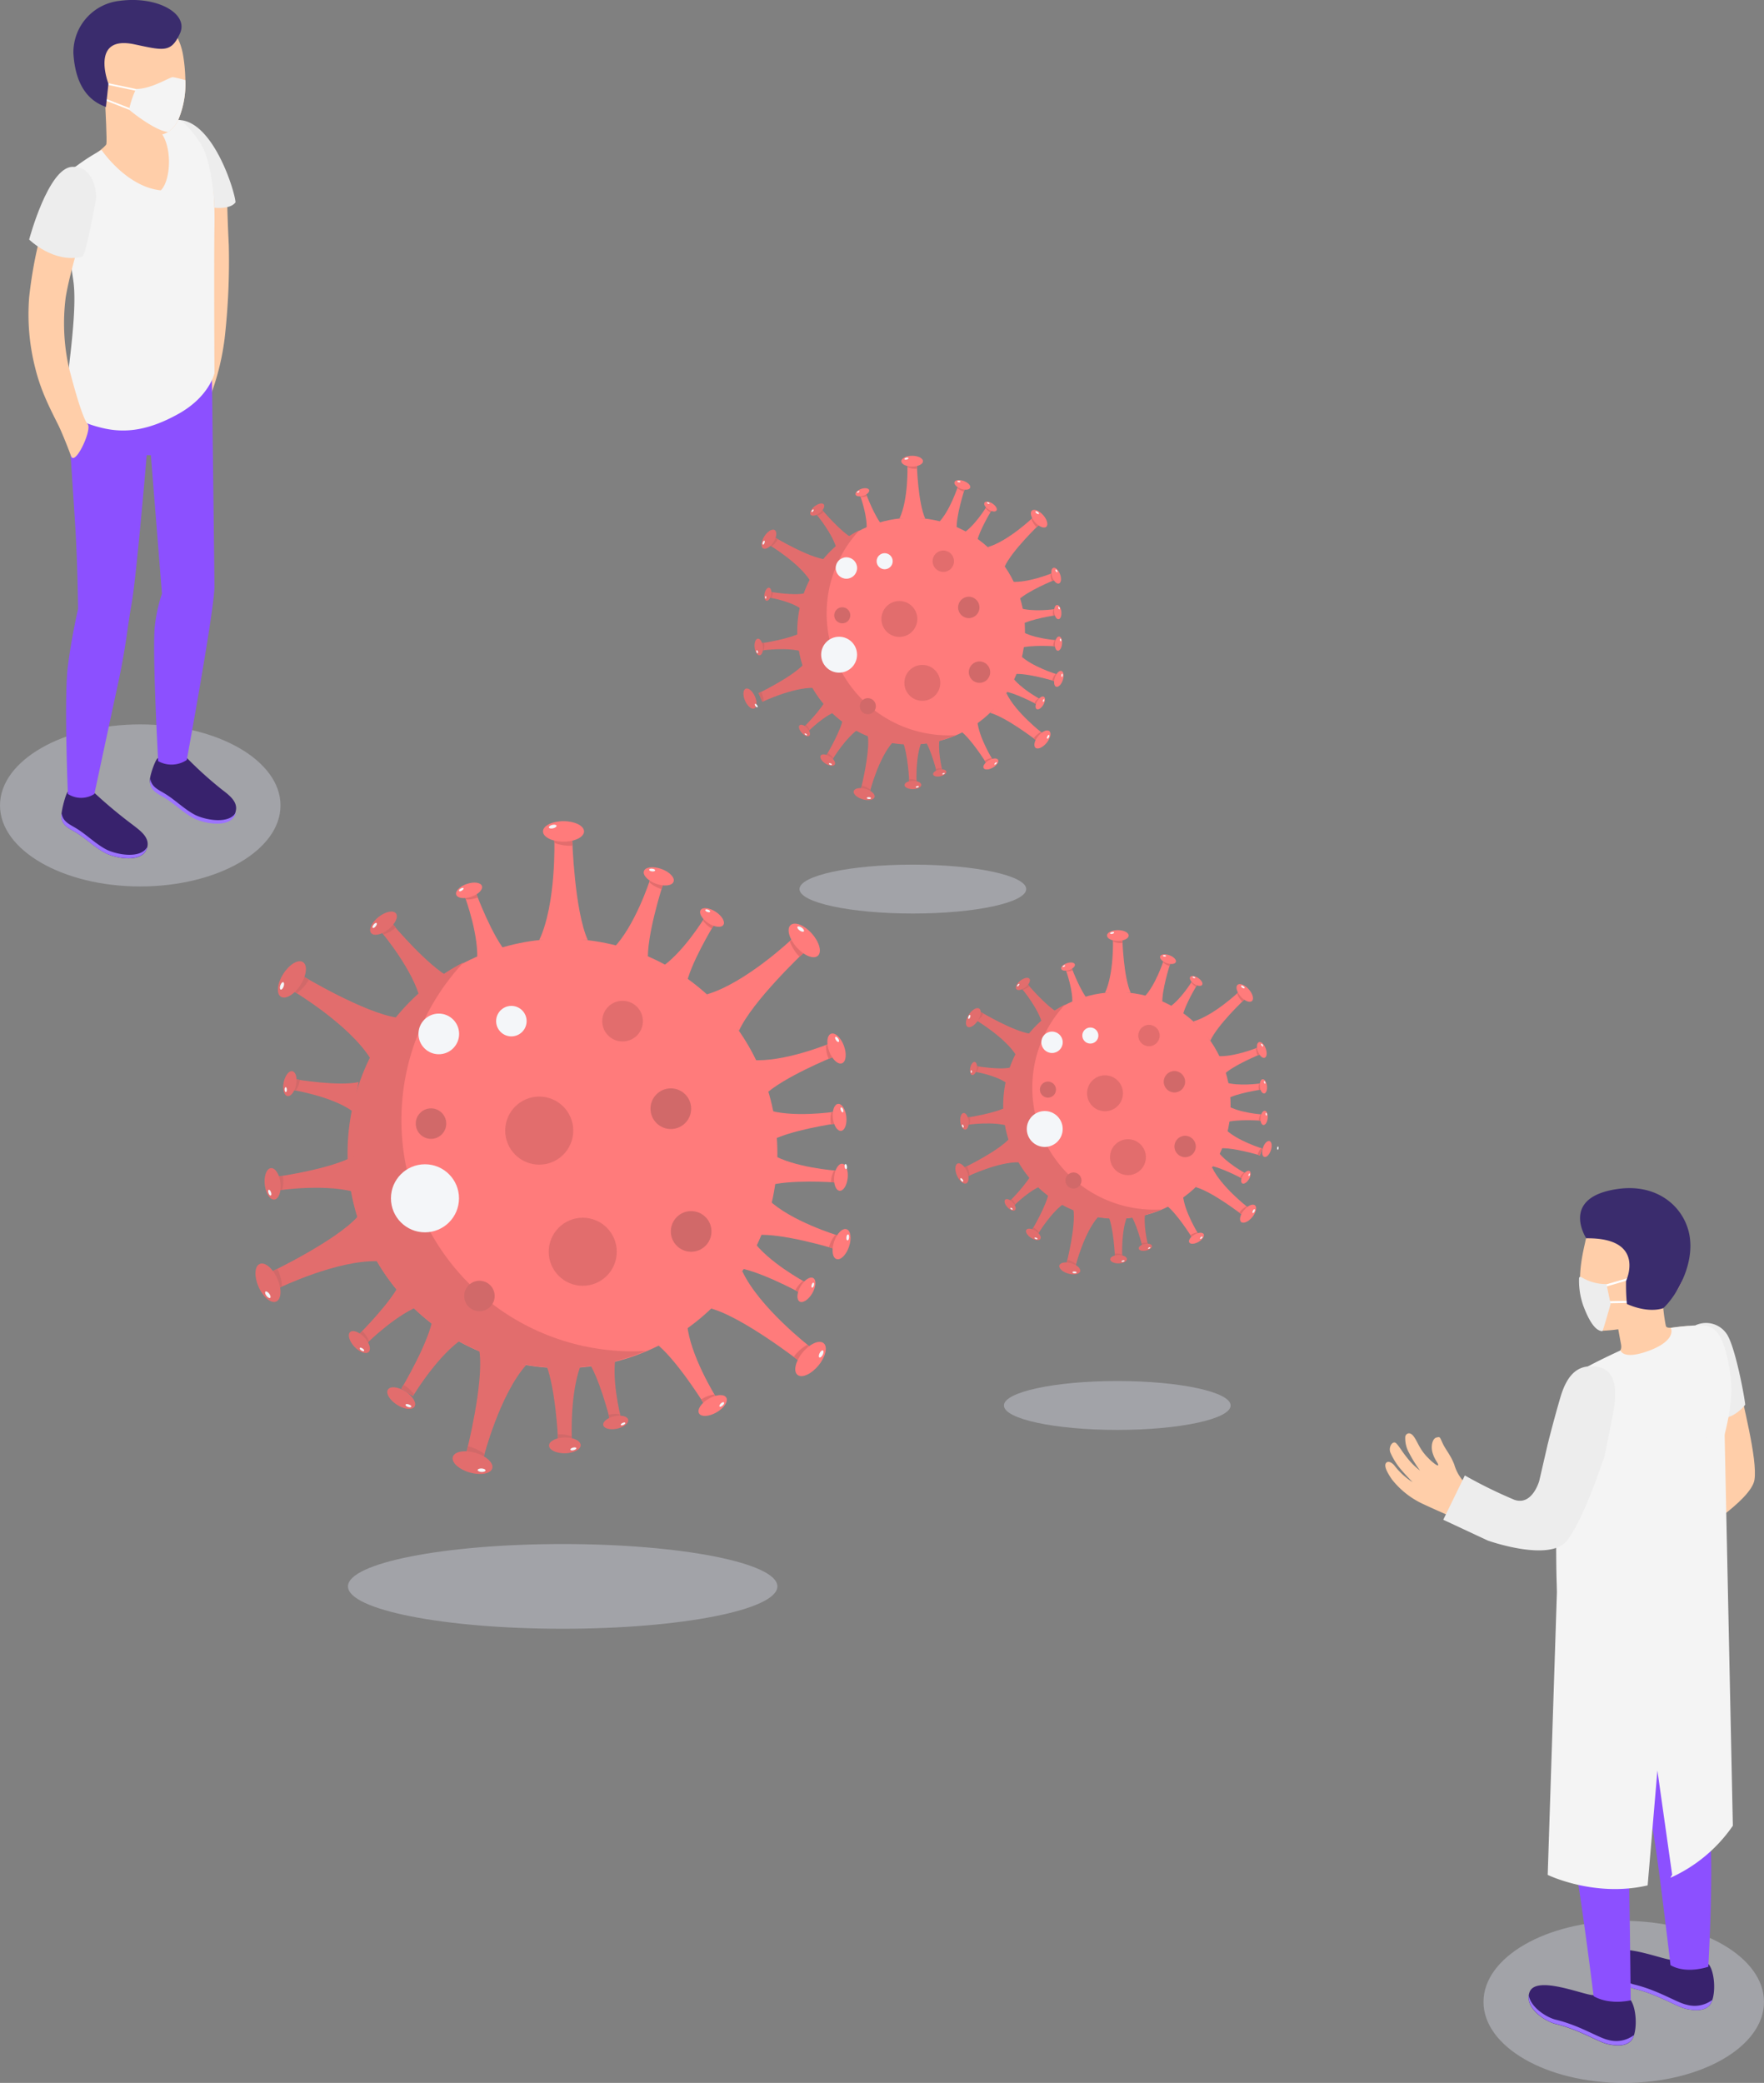 <?xml version="1.0" encoding="UTF-8"?> <svg xmlns="http://www.w3.org/2000/svg" viewBox="0 0 423.6 500"><rect x="0" y="0" width="423.6" height="500" fill="#808080" stroke="none"/> <defs> <style>.cls-1{fill:#ff7b7b;}.cls-2{fill:#e26d6d;}.cls-3{fill:#f4f6f9;}.cls-4{fill:#d16969;}.cls-5{fill:#d6d8e5;opacity:0.4;isolation:isolate;}.cls-6{fill:#38226d;}.cls-7{fill:#9c73ff;}.cls-8{fill:#ffcea9;}.cls-9{fill:#8c50ff;}.cls-10{fill:#f4f4f4;}.cls-11{fill:#ededed;}.cls-12{fill:#fff;}.cls-13{fill:#3a2c6d;}.cls-14{fill:none;}</style> </defs> <title>Covid 19_SVG</title> <g id="Слой_2" data-name="Слой 2"> <g id="Слой_1-2" data-name="Слой 1"> <circle class="cls-1" cx="135.14" cy="276.89" r="51.54"></circle> <path class="cls-2" d="M155.11,324.28A51.56,51.56,0,0,1,111.33,231a55.5,55.5,0,0,0,40.55,93.38C153,324.37,154.05,324.34,155.11,324.28Z"></path> <circle class="cls-2" cx="149.5" cy="245.12" r="4.88"></circle> <circle class="cls-3" cx="105.37" cy="248.19" r="4.88"></circle> <circle class="cls-3" cx="122.8" cy="245.12" r="3.66"></circle> <circle class="cls-2" cx="129.49" cy="271.4" r="8.17"></circle> <circle class="cls-3" cx="102.05" cy="287.65" r="8.17"></circle> <circle class="cls-2" cx="139.94" cy="300.48" r="8.17"></circle> <circle class="cls-4" cx="165.97" cy="295.6" r="4.88"></circle> <circle class="cls-4" cx="115.13" cy="311.1" r="3.66"></circle> <circle class="cls-4" cx="103.5" cy="269.72" r="3.66"></circle> <circle class="cls-4" cx="161.09" cy="266.14" r="4.88"></circle> <path class="cls-1" d="M129.49,225.66c4.12-8.73,3.63-24,3.63-24h4.3s.53,16.91,3.73,24"></path> <path class="cls-2" d="M137.48,203h-.07a10.36,10.36,0,0,1-4.28-.67s0-.68,0-.68h4.3S137.45,202.43,137.48,203Z"></path> <ellipse class="cls-1" cx="135.32" cy="199.58" rx="4.93" ry="2.46"></ellipse> <ellipse class="cls-3" cx="132.72" cy="198.43" rx="0.94" ry="0.42" transform="translate(-41.74 35.48) rotate(-13.18)"></ellipse> <path class="cls-1" d="M147.19,227.7c5.25-5.23,8.86-16.38,8.86-16.38l3.11,1.12s-4,12.35-3.55,18.32"></path> <path class="cls-2" d="M158.85,213.42h0a8.08,8.08,0,0,1-2.91-1.6l.16-.49,3.11,1.12S159,213,158.85,213.42Z"></path> <ellipse class="cls-1" cx="158.19" cy="210.38" rx="1.89" ry="3.78" transform="translate(-93.35 287.9) rotate(-70.19)"></ellipse> <ellipse class="cls-3" cx="156.61" cy="208.87" rx="0.32" ry="0.72" transform="translate(-68.95 340.3) rotate(-83.37)"></ellipse> <path class="cls-1" d="M158.29,232.53c5.44-3.33,10.71-11.95,10.71-11.95l2.37,1.56s-5.84,9.54-6.64,14.64"></path> <path class="cls-2" d="M170.92,222.9l0,0a6.82,6.82,0,0,1-2.12-1.93l.24-.37,2.37,1.56Z"></path> <ellipse class="cls-1" cx="170.97" cy="220.22" rx="1.63" ry="3.26" transform="translate(-106.93 242.47) rotate(-56.75)"></ellipse> <ellipse class="cls-3" cx="169.95" cy="218.63" rx="0.28" ry="0.62" transform="translate(-93.73 303.24) rotate(-69.93)"></ellipse> <path class="cls-1" d="M114.51,231.3c.73-6.34-2.8-15.8-2.8-15.8l2.69-.91s3.91,10.49,7.43,14.27"></path> <path class="cls-2" d="M114.72,215.43h0a6.77,6.77,0,0,1-2.82.48s-.15-.42-.15-.42l2.69-.91Z"></path> <ellipse class="cls-1" cx="112.64" cy="213.73" rx="3.26" ry="1.63" transform="translate(-62.46 47.27) rotate(-18.66)"></ellipse> <ellipse class="cls-3" cx="110.77" cy="213.55" rx="0.62" ry="0.28" transform="translate(-95.99 90.56) rotate(-31.84)"></ellipse> <path class="cls-1" d="M184.05,266.33c6,2.06,16,.59,16,.59l.32,2.83s-11.07,1.61-15.51,4.25"></path> <path class="cls-2" d="M199.53,269.89v-.05a6.81,6.81,0,0,1,.13-2.86l.44-.06.32,2.83Z"></path> <ellipse class="cls-1" cx="201.63" cy="268.21" rx="1.63" ry="3.26" transform="translate(-29.04 24.52) rotate(-6.49)"></ellipse> <ellipse class="cls-3" cx="202.19" cy="266.42" rx="0.28" ry="0.62" transform="translate(-77.88 83.61) rotate(-19.67)"></ellipse> <path class="cls-1" d="M185.18,277c5.47,3.3,15.54,4,15.54,4l-.29,2.83s-11.16-.78-16.06.85"></path> <path class="cls-2" d="M199.54,283.79v0a6.68,6.68,0,0,1,.73-2.77l.44,0-.29,2.83Z"></path> <ellipse class="cls-1" cx="201.95" cy="282.6" rx="3.26" ry="1.63" transform="translate(-99.71 454.8) rotate(-84.17)"></ellipse> <ellipse class="cls-3" cx="202.88" cy="280.97" rx="0.28" ry="0.62" transform="matrix(0.99, -0.13, 0.13, 0.99, -34.27, 28.25)"></ellipse> <path class="cls-1" d="M180.68,297.63c3.62,5.26,12.51,10.05,12.51,10.05l-1.43,2.46s-9.84-5.32-15-5.85"></path> <path class="cls-2" d="M191,309.72l0,0a6.87,6.87,0,0,1,1.81-2.23l.39.22-1.43,2.46Z"></path> <ellipse class="cls-1" cx="193.66" cy="309.63" rx="3.26" ry="1.63" transform="translate(-171.36 321.43) rotate(-59.83)"></ellipse> <ellipse class="cls-3" cx="195.18" cy="308.53" rx="0.62" ry="0.28" transform="translate(-156.92 405.01) rotate(-73.01)"></ellipse> <path class="cls-1" d="M180.54,254.44c7.38.65,18.24-3.77,18.24-3.77l1.15,3.1s-12,4.88-16.32,9.08"></path> <path class="cls-2" d="M199,254.17l0,0a7.83,7.83,0,0,1-.65-3.26l.48-.19,1.15,3.1Z"></path> <ellipse class="cls-1" cx="200.87" cy="251.7" rx="1.89" ry="3.78" transform="translate(-74.75 85.17) rotate(-20.27)"></ellipse> <ellipse class="cls-3" cx="201.01" cy="249.52" rx="0.32" ry="0.72" transform="translate(-104.24 152.11) rotate(-33.45)"></ellipse> <path class="cls-1" d="M184.56,288c5.33,5.15,16.55,8.55,16.55,8.55l-1.06,3.13s-12.42-3.78-18.39-3.2"></path> <path class="cls-2" d="M199.06,299.36v0a8,8,0,0,1,1.55-2.95l.49.16-1.06,3.13Z"></path> <ellipse class="cls-1" cx="202.09" cy="298.64" rx="3.78" ry="1.89" transform="translate(-145.58 394.33) rotate(-71.3)"></ellipse> <ellipse class="cls-3" cx="203.57" cy="297.04" rx="0.72" ry="0.32" transform="translate(-111.67 471.09) rotate(-84.48)"></ellipse> <path class="cls-1" d="M165,317.81c.62,7.38,6.81,17.34,6.81,17.34l-2.86,1.65s-6.85-11-11.72-14.53"></path> <path class="cls-2" d="M168.39,335.93l0,0a8,8,0,0,1,3.1-1.2l.27.45-2.86,1.65Z"></path> <ellipse class="cls-1" cx="171.14" cy="337.38" rx="3.78" ry="1.89" transform="translate(-145.98 131.11) rotate(-30.06)"></ellipse> <ellipse class="cls-3" cx="173.32" cy="337.15" rx="0.72" ry="0.32" transform="translate(-183.91 210.26) rotate(-43.24)"></ellipse> <path class="cls-1" d="M169.74,238.69C179,236,190.1,225.5,190.1,225.5l2.86,3.22s-12.31,11.6-15.51,18.72"></path> <path class="cls-2" d="M192,229.66l0,0a10.33,10.33,0,0,1-2.33-3.65s.49-.46.49-.46l2.86,3.22Z"></path> <ellipse class="cls-1" cx="193.13" cy="225.76" rx="2.46" ry="4.93" transform="translate(-101.14 184.84) rotate(-41.54)"></ellipse> <ellipse class="cls-3" cx="192.27" cy="223.05" rx="0.42" ry="0.94" transform="translate(-100.86 251.15) rotate(-54.72)"></ellipse> <path class="cls-1" d="M178.25,305.15c4.1,8.74,16.18,18.07,16.18,18.07l-2.74,3.32s-13.37-10.36-20.9-12.42"></path> <path class="cls-2" d="M190.62,325.73l0-.05a10.19,10.19,0,0,1,3.24-2.87s.53.41.53.41l-2.74,3.32Z"></path> <ellipse class="cls-1" cx="194.64" cy="326.25" rx="4.93" ry="2.46" transform="translate(-180.87 268.63) rotate(-50.46)"></ellipse> <ellipse class="cls-3" cx="197.19" cy="324.98" rx="0.94" ry="0.42" transform="translate(-181.56 357.34) rotate(-63.63)"></ellipse> <path class="cls-2" d="M126.33,327.68c-6.39,7.24-10.16,22-10.16,22l-4.13-1.2s4.19-16.38,3.09-24.11"></path> <path class="cls-4" d="M112.36,347.2l.06,0a10.34,10.34,0,0,1,3.93,1.84l-.18.65-4.13-1.2Z"></path> <ellipse class="cls-2" cx="113.47" cy="351.11" rx="2.46" ry="4.93" transform="translate(-255.34 362.5) rotate(-73.86)"></ellipse> <ellipse class="cls-3" cx="115.65" cy="352.94" rx="0.42" ry="0.94" transform="translate(-242.79 450.19) rotate(-87.04)"></ellipse> <path class="cls-2" d="M90.54,302.75c-9.64-.26-23.4,6.35-23.4,6.35l-1.74-3.93s15.25-7.31,20.47-13.11"></path> <path class="cls-4" d="M66.61,304.57l0,.06a10.4,10.4,0,0,1,1.11,4.19l-.61.28-1.74-3.93Z"></path> <ellipse class="cls-2" cx="64.33" cy="307.93" rx="2.46" ry="4.93" transform="translate(-118.82 52.17) rotate(-23.81)"></ellipse> <ellipse class="cls-3" cx="64.33" cy="310.78" rx="0.42" ry="0.94" transform="translate(-174.02 101.23) rotate(-36.98)"></ellipse> <path class="cls-2" d="M88.92,254.06c-5.13-8.17-18.25-16-18.25-16L73,234.47s14.53,8.66,22.26,9.79"></path> <path class="cls-4" d="M74.15,235.14l0,.06a10.19,10.19,0,0,1-2.88,3.24l-.57-.35L73,234.47Z"></path> <ellipse class="cls-2" cx="70.09" cy="235.11" rx="4.93" ry="2.46" transform="translate(-165.76 167.56) rotate(-57.42)"></ellipse> <ellipse class="cls-3" cx="67.72" cy="236.68" rx="0.94" ry="0.42" transform="translate(-178.02 221.92) rotate(-70.6)"></ellipse> <path class="cls-2" d="M101,240.19c-1.68-7.26-9.27-16.27-9.27-16.27l2.6-2s8.41,10,13.76,12.76"></path> <path class="cls-4" d="M95.05,222.65l0,0a8,8,0,0,1-2.91,1.63s-.33-.4-.33-.4l2.6-2Z"></path> <ellipse class="cls-2" cx="92.1" cy="221.6" rx="3.8" ry="1.9" transform="translate(-117.53 104.78) rotate(-38.3)"></ellipse> <ellipse class="cls-3" cx="89.97" cy="222.15" rx="0.73" ry="0.32" transform="translate(-139.87 154.19) rotate(-51.48)"></ellipse> <path class="cls-2" d="M86,286.42c-7-2.41-18.71-.73-18.71-.73l-.37-3.29S79.8,280.54,85,277.47"></path> <path class="cls-4" d="M67.91,282.24v.05a7.87,7.87,0,0,1-.15,3.34l-.51.06-.37-3.29Z"></path> <ellipse class="cls-2" cx="65.45" cy="284.18" rx="1.9" ry="3.8" transform="translate(-31.16 9.03) rotate(-6.38)"></ellipse> <ellipse class="cls-3" cx="64.79" cy="286.28" rx="0.32" ry="0.73" transform="translate(-92.08 38.2) rotate(-19.55)"></ellipse> <path class="cls-2" d="M111.53,321.08c-6.32,3.95-12.36,14.06-12.36,14.06l-2.79-1.79s6.71-11.2,7.59-17.16"></path> <path class="cls-4" d="M96.9,332.45l0,0a7.89,7.89,0,0,1,2.5,2.22l-.27.44-2.79-1.79Z"></path> <ellipse class="cls-2" cx="96.87" cy="335.58" rx="1.9" ry="3.8" transform="matrix(0.54, -0.84, 0.84, 0.54, -237.85, 235.77)"></ellipse> <ellipse class="cls-3" cx="98.08" cy="337.42" rx="0.32" ry="0.73" transform="translate(-252.72 317.07) rotate(-70.47)"></ellipse> <path class="cls-2" d="M148,324.83c-1.35,5.85,1,15.05,1,15.05l-2.62.57s-2.55-10.2-5.44-14.1"></path> <path class="cls-4" d="M146.12,339.64h0a6.34,6.34,0,0,1,2.69-.16l.1.41-2.62.57S146.22,340,146.12,339.64Z"></path> <ellipse class="cls-2" cx="147.88" cy="341.44" rx="3.06" ry="1.53" transform="translate(-69.31 39.32) rotate(-12.29)"></ellipse> <ellipse class="cls-3" cx="149.62" cy="341.8" rx="0.59" ry="0.26" transform="translate(-132.45 97.57) rotate(-25.47)"></ellipse> <path class="cls-2" d="M139.85,326.77c-3.08,6.78-2.54,18.55-2.54,18.55l-3.32.05s-.59-13-3.14-18.5"></path> <path class="cls-4" d="M133.93,344.33h0a7.86,7.86,0,0,1,3.31.47s0,.52,0,.52l-3.32.05S134,344.79,133.93,344.33Z"></path> <ellipse class="cls-2" cx="135.63" cy="346.96" rx="3.8" ry="1.9" transform="translate(-4.88 1.95) rotate(-0.81)"></ellipse> <ellipse class="cls-3" cx="137.66" cy="347.82" rx="0.73" ry="0.32" transform="translate(-79.98 43.58) rotate(-13.99)"></ellipse> <path class="cls-2" d="M84.7,266.8c-4.78-3.55-14.08-5.09-14.08-5.09l.52-2.6s10.3,1.72,15,.63"></path> <path class="cls-4" d="M72,259.23v0a6.13,6.13,0,0,1-.92,2.51s-.41-.07-.41-.07l.52-2.6Z"></path> <ellipse class="cls-2" cx="69.62" cy="260.12" rx="3.04" ry="1.52" transform="translate(-199.1 277.56) rotate(-78.73)"></ellipse> <ellipse class="cls-3" cx="68.61" cy="261.56" rx="0.26" ry="0.58" transform="translate(-8.67 2.43) rotate(-1.91)"></ellipse> <path class="cls-2" d="M101.59,313.15c-6.1,2-13.28,9.12-13.28,9.12l-2-2.09s8-7.92,10-12.7"></path> <path class="cls-4" d="M87,319.54l0,0A6.82,6.82,0,0,1,88.63,322l-.32.32-2-2.09S86.72,319.83,87,319.54Z"></path> <ellipse class="cls-2" cx="86.3" cy="322.15" rx="1.64" ry="3.27" transform="translate(-196.8 145.85) rotate(-43.09)"></ellipse> <ellipse class="cls-3" cx="86.92" cy="323.93" rx="0.28" ry="0.62" transform="translate(-230.75 216.35) rotate(-56.27)"></ellipse> <circle class="cls-1" cx="218.95" cy="151.48" r="27.18"></circle> <path class="cls-2" d="M229.48,176.48a27.19,27.19,0,0,1-23.09-49.21,29.27,29.27,0,0,0,21.39,49.25C228.35,176.52,228.92,176.51,229.48,176.48Z"></path> <circle class="cls-2" cx="226.52" cy="134.72" r="2.57"></circle> <circle class="cls-3" cx="203.25" cy="136.35" r="2.57"></circle> <circle class="cls-3" cx="212.44" cy="134.72" r="1.93"></circle> <circle class="cls-2" cx="215.97" cy="148.58" r="4.31"></circle> <circle class="cls-3" cx="201.5" cy="157.16" r="4.31"></circle> <circle class="cls-2" cx="221.48" cy="163.92" r="4.31"></circle> <circle class="cls-4" cx="235.21" cy="161.35" r="2.57"></circle> <circle class="cls-4" cx="208.4" cy="169.52" r="1.93"></circle> <circle class="cls-4" cx="202.26" cy="147.7" r="1.93"></circle> <circle class="cls-4" cx="232.64" cy="145.81" r="2.57"></circle> <path class="cls-1" d="M216,124.46c2.17-4.6,1.91-12.65,1.91-12.65h2.27s.28,8.92,2,12.67"></path> <path class="cls-2" d="M220.18,112.52h0a5.46,5.46,0,0,1-2.26-.35s0-.36,0-.36h2.27S220.17,112.21,220.18,112.52Z"></path> <ellipse class="cls-1" cx="219.04" cy="110.71" rx="2.6" ry="1.3"></ellipse> <ellipse class="cls-3" cx="217.67" cy="110.1" rx="0.5" ry="0.22" transform="translate(-19.37 52.52) rotate(-13.18)"></ellipse> <path class="cls-1" d="M225.3,125.54c2.77-2.76,4.68-8.64,4.68-8.64l1.64.59s-2.12,6.51-1.88,9.67"></path> <path class="cls-2" d="M231.45,118h0a4.15,4.15,0,0,1-1.54-.84l.09-.26,1.64.59S231.52,117.78,231.45,118Z"></path> <ellipse class="cls-1" cx="231.1" cy="116.4" rx="1" ry="2" transform="translate(43.26 294.37) rotate(-70.19)"></ellipse> <ellipse class="cls-3" cx="230.27" cy="115.61" rx="0.17" ry="0.38" transform="translate(88.84 330.98) rotate(-83.37)"></ellipse> <path class="cls-1" d="M231.16,128.09c2.87-1.76,5.64-6.31,5.64-6.31l1.26.82s-3.08,5-3.51,7.73"></path> <path class="cls-2" d="M237.82,123h0a3.63,3.63,0,0,1-1.12-1l.12-.2,1.26.82Z"></path> <ellipse class="cls-1" cx="237.85" cy="121.59" rx="0.86" ry="1.72" transform="translate(5.76 253.84) rotate(-56.75)"></ellipse> <ellipse class="cls-3" cx="237.31" cy="120.76" rx="0.15" ry="0.33" transform="translate(42.45 302.22) rotate(-69.93)"></ellipse> <path class="cls-1" d="M208.07,127.44c.38-3.34-1.48-8.33-1.48-8.33l1.42-.48s2.06,5.53,3.92,7.52"></path> <path class="cls-2" d="M208.18,119.07h0a3.55,3.55,0,0,1-1.49.26l-.08-.22,1.42-.48Z"></path> <ellipse class="cls-1" cx="207.08" cy="118.17" rx="1.72" ry="0.86" transform="translate(-26.92 72.47) rotate(-18.66)"></ellipse> <ellipse class="cls-3" cx="206.09" cy="118.08" rx="0.33" ry="0.15" transform="translate(-31.28 126.48) rotate(-31.84)"></ellipse> <path class="cls-1" d="M244.74,145.91c3.19,1.09,8.46.32,8.46.32l.17,1.49s-5.84.85-8.18,2.24"></path> <path class="cls-2" d="M252.91,147.79v0a3.52,3.52,0,0,1,.07-1.51l.23,0,.17,1.49Z"></path> <ellipse class="cls-1" cx="254.01" cy="146.91" rx="0.86" ry="1.72" transform="translate(-14.98 29.67) rotate(-6.49)"></ellipse> <ellipse class="cls-3" cx="254.31" cy="145.96" rx="0.15" ry="0.33" transform="translate(-34.29 94.12) rotate(-19.67)"></ellipse> <path class="cls-1" d="M245.34,151.55c2.88,1.74,8.2,2.11,8.2,2.11l-.16,1.49s-5.88-.42-8.47.44"></path> <path class="cls-2" d="M252.91,155.12v0a3.51,3.51,0,0,1,.38-1.46l.24,0-.16,1.49Z"></path> <ellipse class="cls-1" cx="254.18" cy="154.5" rx="1.72" ry="0.86" transform="translate(74.66 391.67) rotate(-84.17)"></ellipse> <ellipse class="cls-3" cx="254.68" cy="153.63" rx="0.15" ry="0.33" transform="translate(-17.56 33.83) rotate(-7.35)"></ellipse> <path class="cls-1" d="M243,162.42c1.91,2.77,6.59,5.3,6.59,5.3l-.75,1.3s-5.19-2.81-7.9-3.09"></path> <path class="cls-2" d="M248.39,168.8l0,0a3.37,3.37,0,0,1,1-1.17l.2.11-.75,1.3Z"></path> <ellipse class="cls-1" cx="249.81" cy="168.75" rx="1.72" ry="0.86" transform="translate(-21.63 299.9) rotate(-59.83)"></ellipse> <ellipse class="cls-3" cx="250.61" cy="168.17" rx="0.33" ry="0.15" transform="translate(16.54 358.69) rotate(-73.01)"></ellipse> <path class="cls-1" d="M242.89,139.64c3.89.34,9.62-2,9.62-2l.61,1.63s-6.35,2.57-8.61,4.79"></path> <path class="cls-2" d="M252.61,139.5v0a4.17,4.17,0,0,1-.34-1.73l.25-.09.61,1.63Z"></path> <ellipse class="cls-1" cx="253.62" cy="138.2" rx="1" ry="2" transform="translate(-32.17 96.41) rotate(-20.27)"></ellipse> <ellipse class="cls-3" cx="253.69" cy="137.05" rx="0.17" ry="0.38" transform="translate(-33.52 162.52) rotate(-33.45)"></ellipse> <path class="cls-1" d="M245,157.33c2.81,2.72,8.73,4.51,8.73,4.51l-.56,1.65s-6.55-2-9.7-1.69"></path> <path class="cls-2" d="M252.66,163.34v0a4,4,0,0,1,.81-1.55l.26.08-.56,1.65Z"></path> <ellipse class="cls-1" cx="254.26" cy="162.96" rx="2" ry="1" transform="translate(18.39 351.55) rotate(-71.3)"></ellipse> <ellipse class="cls-3" cx="255.04" cy="162.11" rx="0.38" ry="0.17" transform="translate(69.15 400.37) rotate(-84.48)"></ellipse> <path class="cls-1" d="M234.69,173.06c.33,3.9,3.59,9.15,3.59,9.15l-1.5.87s-3.62-5.82-6.19-7.66"></path> <path class="cls-2" d="M236.48,182.62h0a4.11,4.11,0,0,1,1.63-.64l.14.24-1.5.87Z"></path> <ellipse class="cls-1" cx="237.94" cy="183.39" rx="2" ry="1" transform="translate(-59.86 143.85) rotate(-30.06)"></ellipse> <ellipse class="cls-3" cx="239.08" cy="183.26" rx="0.38" ry="0.17" transform="translate(-60.63 213.54) rotate(-43.24)"></ellipse> <path class="cls-1" d="M237.2,131.33c4.88-1.42,10.74-7,10.74-7l1.5,1.7S243,132.2,241.26,136"></path> <path class="cls-2" d="M248.93,126.57l0,0a5.39,5.39,0,0,1-1.24-1.92l.27-.24,1.5,1.7Z"></path> <ellipse class="cls-1" cx="249.53" cy="124.52" rx="1.3" ry="2.6" transform="translate(-19.82 196.78) rotate(-41.54)"></ellipse> <ellipse class="cls-3" cx="249.08" cy="123.09" rx="0.22" ry="0.5" transform="translate(4.73 255.31) rotate(-54.72)"></ellipse> <path class="cls-1" d="M241.68,166.39c2.17,4.61,8.54,9.53,8.54,9.53l-1.44,1.75s-7.06-5.46-11-6.55"></path> <path class="cls-2" d="M248.21,177.24l0,0a5.33,5.33,0,0,1,1.71-1.51l.28.22-1.44,1.75Z"></path> <ellipse class="cls-1" cx="250.33" cy="177.52" rx="2.6" ry="1.3" transform="translate(-45.94 257.54) rotate(-50.46)"></ellipse> <ellipse class="cls-3" cx="251.67" cy="176.85" rx="0.5" ry="0.22" transform="translate(-18.54 323.8) rotate(-63.63)"></ellipse> <path class="cls-2" d="M214.3,178.27c-3.37,3.82-5.36,11.62-5.36,11.62l-2.18-.63s2.22-8.64,1.63-12.72"></path> <path class="cls-4" d="M206.93,188.57h0a5.46,5.46,0,0,1,2.07,1s-.1.35-.1.35l-2.18-.63S206.86,188.87,206.93,188.57Z"></path> <ellipse class="cls-2" cx="207.52" cy="190.62" rx="1.3" ry="2.6" transform="translate(-33.28 336.97) rotate(-73.86)"></ellipse> <ellipse class="cls-3" cx="208.67" cy="191.59" rx="0.22" ry="0.5" transform="translate(6.55 390.08) rotate(-87.04)"></ellipse> <path class="cls-2" d="M195.43,165.12c-5.09-.13-12.35,3.35-12.35,3.35l-.91-2.07s8-3.86,10.79-6.92"></path> <path class="cls-4" d="M182.8,166.08l0,0a5.51,5.51,0,0,1,.58,2.21s-.32.15-.32.15l-.91-2.07Z"></path> <ellipse class="cls-2" cx="181.6" cy="167.86" rx="1.3" ry="2.6" transform="matrix(0.91, -0.4, 0.4, 0.91, -52.3, 87.58)"></ellipse> <ellipse class="cls-3" cx="181.6" cy="169.36" rx="0.22" ry="0.5" transform="translate(-65.35 143.32) rotate(-36.98)"></ellipse> <path class="cls-2" d="M194.57,139.44C191.87,135.13,185,131,185,131l1.22-1.91s7.66,4.56,11.73,5.16"></path> <path class="cls-4" d="M186.78,129.46l0,0a5.25,5.25,0,0,1-1.51,1.71L185,131l1.22-1.91Z"></path> <ellipse class="cls-2" cx="184.64" cy="129.45" rx="2.6" ry="1.3" transform="translate(-23.86 215.32) rotate(-57.42)"></ellipse> <ellipse class="cls-3" cx="183.39" cy="130.27" rx="0.5" ry="0.22" transform="translate(-0.41 259.97) rotate(-70.6)"></ellipse> <path class="cls-2" d="M201,132.13c-.88-3.83-4.89-8.58-4.89-8.58l1.38-1.09s4.43,5.27,7.25,6.73"></path> <path class="cls-4" d="M197.8,122.88h0a4.16,4.16,0,0,1-1.53.87s-.18-.21-.18-.21l1.38-1.09Z"></path> <ellipse class="cls-2" cx="196.25" cy="122.32" rx="2.01" ry="1" transform="translate(-33.58 147.96) rotate(-38.3)"></ellipse> <ellipse class="cls-3" cx="195.13" cy="122.61" rx="0.38" ry="0.17" transform="translate(-22.33 198.91) rotate(-51.48)"></ellipse> <path class="cls-2" d="M193,156.51c-3.72-1.27-9.87-.38-9.87-.38l-.19-1.74s6.81-1,9.55-2.6"></path> <path class="cls-4" d="M183.49,154.3v0a4.19,4.19,0,0,1-.08,1.76l-.27,0-.19-1.74Z"></path> <ellipse class="cls-2" cx="182.19" cy="155.33" rx="1" ry="2.01" transform="translate(-16.12 21.19) rotate(-6.38)"></ellipse> <ellipse class="cls-3" cx="181.84" cy="156.43" rx="0.17" ry="0.38" transform="translate(-41.87 69.89) rotate(-19.55)"></ellipse> <path class="cls-2" d="M206.5,174.79c-3.34,2.08-6.52,7.42-6.52,7.42l-1.48-1s3.54-5.91,4-9"></path> <path class="cls-4" d="M198.78,180.79h0a4.27,4.27,0,0,1,1.32,1.17l-.14.24-1.48-1Z"></path> <ellipse class="cls-2" cx="198.76" cy="182.44" rx="1" ry="2.01" transform="translate(-62.15 251.11) rotate(-57.29)"></ellipse> <ellipse class="cls-3" cx="199.4" cy="183.41" rx="0.17" ry="0.38" transform="translate(-40.11 310.03) rotate(-70.47)"></ellipse> <path class="cls-2" d="M225.72,176.77c-.71,3.08.51,7.93.51,7.93l-1.38.3s-1.35-5.38-2.87-7.43"></path> <path class="cls-4" d="M224.74,184.57h0a3.2,3.2,0,0,1,1.42-.08l0,.21-1.38.3Z"></path> <ellipse class="cls-2" cx="225.67" cy="185.53" rx="1.62" ry="0.81" transform="translate(-34.33 52.31) rotate(-12.29)"></ellipse> <ellipse class="cls-3" cx="226.58" cy="185.71" rx="0.31" ry="0.14" transform="translate(-57.85 115.5) rotate(-25.47)"></ellipse> <path class="cls-2" d="M221.43,177.79c-1.63,3.57-1.34,9.78-1.34,9.78l-1.75,0s-.31-6.88-1.66-9.76"></path> <path class="cls-4" d="M218.31,187.05h0a4.16,4.16,0,0,1,1.74.25,2.44,2.44,0,0,1,0,.27l-1.75,0S218.33,187.29,218.31,187.05Z"></path> <ellipse class="cls-2" cx="219.21" cy="188.44" rx="2.01" ry="1" transform="translate(-2.63 3.11) rotate(-0.81)"></ellipse> <ellipse class="cls-3" cx="220.27" cy="188.89" rx="0.38" ry="0.17" transform="translate(-39.12 58.83) rotate(-13.99)"></ellipse> <path class="cls-2" d="M192.35,146.16c-2.53-1.87-7.43-2.68-7.43-2.68l.27-1.38s5.44.91,7.91.34"></path> <path class="cls-4" d="M185.63,142.17v0a3.36,3.36,0,0,1-.48,1.33l-.22,0,.27-1.38Z"></path> <ellipse class="cls-2" cx="184.39" cy="142.64" rx="1.6" ry="0.8" transform="translate(8.46 295.6) rotate(-78.73)"></ellipse> <ellipse class="cls-3" cx="183.86" cy="143.4" rx="0.14" ry="0.31" transform="translate(-4.67 6.2) rotate(-1.91)"></ellipse> <path class="cls-2" d="M201.25,170.61c-3.22,1-7,4.8-7,4.8l-1-1.1s4.2-4.17,5.25-6.7"></path> <path class="cls-4" d="M193.55,174h0a3.78,3.78,0,0,1,.85,1.26l-.17.16-1-1.1Z"></path> <ellipse class="cls-2" cx="193.19" cy="175.35" rx="0.86" ry="1.72" transform="translate(-67.68 179.28) rotate(-43.09)"></ellipse> <ellipse class="cls-3" cx="193.52" cy="176.29" rx="0.15" ry="0.33" transform="translate(-60.56 239.34) rotate(-56.27)"></ellipse> <circle class="cls-1" cx="268.33" cy="265.34" r="27.18"></circle> <path class="cls-2" d="M278.87,290.33a27.19,27.19,0,0,1-23.1-49.2,29.27,29.27,0,0,0,21.39,49.25C277.73,290.38,278.3,290.36,278.87,290.33Z"></path> <circle class="cls-2" cx="275.91" cy="248.58" r="2.57"></circle> <circle class="cls-3" cx="252.63" cy="250.2" r="2.57"></circle> <circle class="cls-3" cx="261.83" cy="248.58" r="1.93"></circle> <circle class="cls-2" cx="265.35" cy="262.44" r="4.31"></circle> <circle class="cls-3" cx="250.88" cy="271.01" r="4.31"></circle> <circle class="cls-2" cx="270.86" cy="277.78" r="4.31"></circle> <circle class="cls-4" cx="284.59" cy="275.21" r="2.57"></circle> <circle class="cls-4" cx="257.78" cy="283.38" r="1.93"></circle> <circle class="cls-4" cx="251.65" cy="261.56" r="1.93"></circle> <circle class="cls-4" cx="282.02" cy="259.67" r="2.57"></circle> <path class="cls-1" d="M265.35,238.32c2.17-4.6,1.91-12.65,1.91-12.65h2.27s.28,8.91,2,12.67"></path> <path class="cls-2" d="M269.56,226.38h0a5.29,5.29,0,0,1-2.26-.36v-.35h2.27S269.55,226.07,269.56,226.38Z"></path> <ellipse class="cls-1" cx="268.43" cy="224.57" rx="2.6" ry="1.3"></ellipse> <ellipse class="cls-3" cx="267.05" cy="223.96" rx="0.5" ry="0.22" transform="translate(-44.02 66.78) rotate(-13.18)"></ellipse> <path class="cls-1" d="M274.69,239.4c2.76-2.76,4.67-8.65,4.67-8.65l1.64.6s-2.12,6.51-1.87,9.66"></path> <path class="cls-2" d="M280.84,231.87h0a4.16,4.16,0,0,1-1.54-.85l.09-.26,1.64.6Z"></path> <ellipse class="cls-1" cx="280.49" cy="230.26" rx="1" ry="2" transform="translate(-31.21 416.1) rotate(-70.19)"></ellipse> <ellipse class="cls-3" cx="279.65" cy="229.46" rx="0.17" ry="0.38" transform="translate(19.42 480.73) rotate(-83.37)"></ellipse> <path class="cls-1" d="M280.54,241.94c2.87-1.76,5.65-6.3,5.65-6.3l1.25.82s-3.08,5-3.5,7.73"></path> <path class="cls-2" d="M287.2,236.87l0,0a3.49,3.49,0,0,1-1.12-1l.13-.2,1.25.82Z"></path> <ellipse class="cls-1" cx="287.23" cy="235.45" rx="0.86" ry="1.72" transform="translate(-67.15 346.58) rotate(-56.75)"></ellipse> <ellipse class="cls-3" cx="286.69" cy="234.61" rx="0.15" ry="0.33" transform="translate(-32.05 423.39) rotate(-69.93)"></ellipse> <path class="cls-1" d="M257.45,241.3C257.84,238,256,233,256,233l1.42-.48s2.06,5.53,3.92,7.53"></path> <path class="cls-2" d="M257.56,232.92h0a3.53,3.53,0,0,1-1.49.25L256,233l1.42-.48Z"></path> <ellipse class="cls-1" cx="256.47" cy="232.03" rx="1.72" ry="0.86" transform="translate(-60.75 94.25) rotate(-18.66)"></ellipse> <ellipse class="cls-3" cx="255.48" cy="231.93" rx="0.33" ry="0.15" transform="translate(-83.91 169.66) rotate(-31.84)"></ellipse> <path class="cls-1" d="M294.13,259.77c3.19,1.08,8.46.31,8.46.31l.17,1.49s-5.84.85-8.19,2.25"></path> <path class="cls-2" d="M302.29,261.65v0a3.7,3.7,0,0,1,.06-1.51l.24,0,.17,1.49Z"></path> <ellipse class="cls-1" cx="303.4" cy="260.76" rx="0.86" ry="1.72" transform="translate(-27.54 35.98) rotate(-6.49)"></ellipse> <ellipse class="cls-3" cx="303.7" cy="259.82" rx="0.15" ry="0.33" transform="translate(-69.74 117.39) rotate(-19.67)"></ellipse> <path class="cls-1" d="M294.72,265.4c2.88,1.74,8.2,2.11,8.2,2.11l-.15,1.5s-5.89-.42-8.47.44"></path> <path class="cls-2" d="M302.3,269v0a3.6,3.6,0,0,1,.38-1.47l.24,0-.15,1.5Z"></path> <ellipse class="cls-1" cx="303.57" cy="268.35" rx="1.72" ry="0.86" transform="translate(5.76 543.09) rotate(-84.17)"></ellipse> <ellipse class="cls-3" cx="304.06" cy="267.49" rx="0.15" ry="0.33" transform="translate(-31.71 41.08) rotate(-7.35)"></ellipse> <path class="cls-1" d="M292.35,276.28c1.91,2.77,6.6,5.3,6.6,5.3l-.76,1.29s-5.19-2.8-7.9-3.08"></path> <path class="cls-2" d="M297.78,282.66v0a3.66,3.66,0,0,1,.95-1.18l.21.12-.76,1.29Z"></path> <ellipse class="cls-1" cx="299.19" cy="282.61" rx="1.72" ry="0.86" transform="translate(-95.5 399.22) rotate(-59.83)"></ellipse> <ellipse class="cls-3" cx="300" cy="282.03" rx="0.33" ry="0.15" transform="translate(-57.4 486.49) rotate(-73.01)"></ellipse> <path class="cls-1" d="M292.27,253.5c3.9.34,9.63-2,9.63-2l.6,1.64s-6.35,2.57-8.6,4.79"></path> <path class="cls-2" d="M302,253.36v0a4.16,4.16,0,0,1-.35-1.72l.26-.1.6,1.64Z"></path> <ellipse class="cls-1" cx="303" cy="252.05" rx="1" ry="2" transform="translate(-68.55 120.57) rotate(-20.27)"></ellipse> <ellipse class="cls-3" cx="303.07" cy="250.9" rx="0.17" ry="0.38" transform="translate(-88.1 208.59) rotate(-33.45)"></ellipse> <path class="cls-1" d="M294.4,271.19c2.81,2.71,8.72,4.51,8.72,4.51l-.55,1.65s-6.56-2-9.71-1.69"></path> <path class="cls-2" d="M302,277.19v0a4.23,4.23,0,0,1,.81-1.56l.26.09-.55,1.65Z"></path> <ellipse class="cls-1" cx="303.64" cy="276.81" rx="2" ry="1" transform="matrix(0.32, -0.95, 0.95, 0.32, -55.9, 475.69)"></ellipse> <ellipse class="cls-3" cx="304.42" cy="275.96" rx="0.38" ry="0.17" transform="matrix(0.1, -1, 1, 0.1, 0.46, 552.43)"></ellipse> <path class="cls-1" d="M284.07,286.92c.33,3.9,3.6,9.14,3.6,9.14l-1.51.88s-3.62-5.82-6.18-7.67"></path> <path class="cls-2" d="M285.87,296.48l0,0a4.12,4.12,0,0,1,1.64-.63l.14.23-1.51.88Z"></path> <ellipse class="cls-1" cx="287.32" cy="297.24" rx="2" ry="1" transform="translate(-110.25 183.9) rotate(-30.06)"></ellipse> <ellipse class="cls-3" cx="288.47" cy="297.12" rx="0.38" ry="0.17" transform="translate(-125.22 278.28) rotate(-43.24)"></ellipse> <path class="cls-1" d="M286.58,245.19c4.89-1.42,10.74-6.95,10.74-6.95l1.5,1.69s-6.49,6.12-8.17,9.88"></path> <path class="cls-2" d="M298.31,240.43l0,0a5.38,5.38,0,0,1-1.23-1.92l.26-.24,1.5,1.69Z"></path> <ellipse class="cls-1" cx="298.92" cy="238.37" rx="1.3" ry="2.6" transform="translate(-82.9 258.16) rotate(-41.54)"></ellipse> <ellipse class="cls-3" cx="298.46" cy="236.94" rx="0.22" ry="0.5" transform="translate(-67.36 343.71) rotate(-54.72)"></ellipse> <path class="cls-1" d="M291.07,280.25c2.16,4.6,8.53,9.53,8.53,9.53l-1.44,1.74s-7.05-5.46-11-6.54"></path> <path class="cls-2" d="M297.59,291.1l0,0a5.5,5.5,0,0,1,1.71-1.52l.28.23-1.44,1.74Z"></path> <ellipse class="cls-1" cx="299.71" cy="291.37" rx="2.6" ry="1.3" transform="translate(-115.79 336.98) rotate(-50.46)"></ellipse> <ellipse class="cls-3" cx="301.06" cy="290.7" rx="0.5" ry="0.22" transform="translate(-93.11 431.34) rotate(-63.63)"></ellipse> <path class="cls-2" d="M263.68,292.13c-3.37,3.81-5.35,11.61-5.35,11.61l-2.18-.63s2.21-8.64,1.63-12.71"></path> <path class="cls-4" d="M256.32,302.42h0a5.46,5.46,0,0,1,2.07,1s-.09.34-.09.34l-2.18-.63S256.24,302.73,256.32,302.42Z"></path> <ellipse class="cls-2" cx="256.9" cy="304.48" rx="1.3" ry="2.6" transform="translate(-107 466.61) rotate(-73.86)"></ellipse> <ellipse class="cls-3" cx="258.05" cy="305.45" rx="0.22" ry="0.5" transform="translate(-60.33 547.37) rotate(-87.04)"></ellipse> <path class="cls-2" d="M244.81,279c-5.09-.14-12.34,3.35-12.34,3.35l-.92-2.08s8-3.85,10.8-6.91"></path> <path class="cls-4" d="M232.19,279.94v0a5.34,5.34,0,0,1,.59,2.21l-.32.15-.92-2.08Z"></path> <ellipse class="cls-2" cx="230.99" cy="281.71" rx="1.3" ry="2.6" transform="translate(-94.06 117.2) rotate(-23.81)"></ellipse> <ellipse class="cls-3" cx="230.98" cy="283.21" rx="0.22" ry="0.5" transform="translate(-123.91 195.94) rotate(-36.98)"></ellipse> <path class="cls-2" d="M244,253.3c-2.71-4.31-9.63-8.42-9.63-8.42l1.22-1.92s7.66,4.57,11.74,5.17"></path> <path class="cls-4" d="M236.17,243.32l0,0a5.39,5.39,0,0,1-1.52,1.71l-.3-.18,1.22-1.92S235.89,243.17,236.17,243.32Z"></path> <ellipse class="cls-2" cx="234.02" cy="243.3" rx="2.6" ry="1.3" transform="matrix(0.54, -0.84, 0.84, 0.54, -97.01, 309.48)"></ellipse> <ellipse class="cls-3" cx="232.77" cy="244.13" rx="0.5" ry="0.22" transform="translate(-74.83 382.57) rotate(-70.6)"></ellipse> <path class="cls-2" d="M250.35,246c-.89-3.83-4.89-8.58-4.89-8.58l1.37-1.08s4.43,5.27,7.25,6.73"></path> <path class="cls-4" d="M247.19,236.73l0,0a4.19,4.19,0,0,1-1.54.87l-.17-.22,1.37-1.08Z"></path> <ellipse class="cls-2" cx="245.63" cy="236.18" rx="2.01" ry="1" transform="translate(-93.51 203.08) rotate(-38.3)"></ellipse> <ellipse class="cls-3" cx="244.51" cy="236.47" rx="0.38" ry="0.17" transform="translate(-92.78 280.5) rotate(-51.48)"></ellipse> <path class="cls-2" d="M242.39,270.37c-3.72-1.28-9.87-.39-9.87-.39l-.19-1.74s6.81-1,9.55-2.59"></path> <path class="cls-4" d="M232.87,268.16v0a4.24,4.24,0,0,1-.07,1.77l-.28,0-.19-1.74Z"></path> <ellipse class="cls-2" cx="231.58" cy="269.19" rx="1" ry="2.01" transform="translate(-28.46 27.38) rotate(-6.38)"></ellipse> <ellipse class="cls-3" cx="231.23" cy="270.29" rx="0.17" ry="0.38" transform="translate(-77.13 92.98) rotate(-19.55)"></ellipse> <path class="cls-2" d="M255.88,288.65c-3.33,2.08-6.52,7.41-6.52,7.41l-1.47-.94s3.54-5.91,4-9.05"></path> <path class="cls-4" d="M248.16,294.64l0,0a4.11,4.11,0,0,1,1.31,1.17l-.14.23-1.47-.94Z"></path> <ellipse class="cls-2" cx="248.15" cy="296.29" rx="1" ry="2.01" transform="translate(-135.25 345) rotate(-57.29)"></ellipse> <ellipse class="cls-3" cx="248.78" cy="297.26" rx="0.17" ry="0.38" transform="translate(-114.54 432.37) rotate(-70.47)"></ellipse> <path class="cls-2" d="M275.1,290.62c-.71,3.09.51,7.94.51,7.94l-1.38.3s-1.34-5.38-2.87-7.43"></path> <path class="cls-4" d="M274.12,298.43h0a3.38,3.38,0,0,1,1.42-.09l.05.22-1.38.3Z"></path> <ellipse class="cls-2" cx="275.05" cy="299.38" rx="1.62" ry="0.81" transform="translate(-57.44 65.43) rotate(-12.29)"></ellipse> <ellipse class="cls-3" cx="275.97" cy="299.57" rx="0.31" ry="0.14" transform="translate(-102.01 147.81) rotate(-25.47)"></ellipse> <path class="cls-2" d="M270.82,291.65c-1.63,3.57-1.34,9.78-1.34,9.78l-1.75,0s-.32-6.87-1.66-9.75"></path> <path class="cls-4" d="M267.69,300.91h0a4,4,0,0,1,1.75.25v.27l-1.75,0S267.71,301.15,267.69,300.91Z"></path> <ellipse class="cls-2" cx="268.59" cy="302.29" rx="2.01" ry="1" transform="translate(-4.23 3.81) rotate(-0.81)"></ellipse> <ellipse class="cls-3" cx="269.66" cy="302.75" rx="0.38" ry="0.17" transform="translate(-65.17 74.14) rotate(-13.99)"></ellipse> <path class="cls-2" d="M241.73,260c-2.52-1.87-7.43-2.69-7.43-2.69l.28-1.37s5.43.91,7.91.34"></path> <path class="cls-4" d="M235,256v0a3.4,3.4,0,0,1-.49,1.32l-.22,0,.28-1.37Z"></path> <ellipse class="cls-2" cx="233.78" cy="256.5" rx="1.6" ry="0.8" transform="translate(-63.47 435.63) rotate(-78.73)"></ellipse> <ellipse class="cls-3" cx="233.24" cy="257.25" rx="0.14" ry="0.31" transform="translate(-8.43 7.9) rotate(-1.91)"></ellipse> <path class="cls-2" d="M250.63,284.46c-3.21,1-7,4.81-7,4.81l-1-1.1s4.19-4.18,5.24-6.7"></path> <path class="cls-4" d="M242.94,287.83v0a3.34,3.34,0,0,1,.85,1.26l-.17.16-1-1.1Z"></path> <ellipse class="cls-2" cx="242.57" cy="289.21" rx="0.86" ry="1.72" transform="translate(-132.15 243.73) rotate(-43.09)"></ellipse> <ellipse class="cls-3" cx="242.9" cy="290.15" rx="0.15" ry="0.33" transform="translate(-133.28 331.05) rotate(-56.27)"></ellipse> <ellipse class="cls-5" cx="135.12" cy="380.81" rx="51.56" ry="10.17"></ellipse> <ellipse class="cls-5" cx="268.3" cy="337.38" rx="27.22" ry="5.87"></ellipse> <ellipse class="cls-5" cx="219.21" cy="213.42" rx="27.22" ry="5.87"></ellipse> <ellipse class="cls-5" cx="33.68" cy="193.34" rx="33.68" ry="19.45"></ellipse> <path class="cls-6" d="M16.38,190c2.48,2,6.15.17,6.33.36A111.67,111.67,0,0,0,31.88,198c1.54,1.22,4,2.85,3.52,5.19-.78,4.18-7.48,2.9-10,1.62s-4.59-3.41-7-4.89c-1.71-1.06-3.39-1.61-3.65-3.77C14.6,194.82,15.94,189.93,16.38,190Z"></path> <path class="cls-7" d="M14.79,195.25c.33,2.07,2,2.64,3.68,3.69,2.43,1.51,4.57,3.69,7.1,5,2.33,1.18,8.16,2.35,9.8-.64-.89,4-7.48,2.77-10,1.51s-4.59-3.41-7-4.89c-1.71-1.06-3.39-1.61-3.65-3.77A3.86,3.86,0,0,1,14.79,195.25Z"></path> <path class="cls-6" d="M37.93,182c2.49,2,6.83-.18,7,0a92.53,92.53,0,0,0,8.19,7.4c1.54,1.21,4,2.84,3.52,5.18-.78,4.19-7.48,2.9-10,1.62s-4.59-3.4-7-4.89c-1.71-1.05-3.39-1.6-3.65-3.76C35.86,186.21,37.49,181.91,37.93,182Z"></path> <path class="cls-7" d="M36.09,186.94c.33,2.06,2,2.63,3.68,3.68,2.43,1.51,4.57,3.69,7.1,5,2.33,1.18,8.16,2.36,9.8-.63-.89,4-7.47,2.77-10,1.5s-4.59-3.4-7-4.89c-1.71-1.06-3.39-1.61-3.65-3.76A3.83,3.83,0,0,1,36.09,186.94Z"></path> <path class="cls-8" d="M54.53,44.77s-.08,4,.41,14.06a164.14,164.14,0,0,1-1,22.44,60.24,60.24,0,0,1-4.77,17.07c-1.78-8.57.29-10.08.29-10.08l-1-18.21s1-17.58.61-23.83C48.81,42.26,54.53,44.77,54.53,44.77Z"></path> <path class="cls-9" d="M16.3,98.26c.12,3.75,1.29,20.06,1.81,28.7s.64,19.22.64,19.22-1.49,6.29-2.45,13.68,0,30.73,0,30.73a5.87,5.87,0,0,0,6.36,0s4-18.68,5.81-27.09,2.16-13.26,3.12-18.48c1.15-6.31,3.64-35.75,3.64-35.75l1,0,2.66,33.24a37.4,37.4,0,0,0-1.68,7.54c-.72,5.42.77,32.66.77,32.66a6.6,6.6,0,0,0,6.87-.28s6.64-36.08,6.64-41.57c0-3.63-.62-51.51-.62-51.51Z"></path> <path class="cls-8" d="M25.3,25.66s.42,8.19.24,8.92-3.76,3.12-4.8,4,5.66,7.47,8.92,9S43.25,45.08,43.43,40s-1.77-9.33-3.35-9.56S25.3,25.66,25.3,25.66Z"></path> <path class="cls-10" d="M24.39,36s5.94,8.85,14.23,9.69c2.61-2.58,2.85-11.75-.77-14.68,0,0,3.33-2.68,5.6-2.16a12.4,12.4,0,0,1,5.8,6.74c1.53,4.67,2.39,10.06,2.25,18.74s0,35.24,0,35.24-1.17,5.61-8.67,9.79-13.07,4.59-18.15,3.4c-4.2-1-7.67-2.46-9.12-5.5.38-6.09,3.1-22,2.08-29.64S15,54.23,14.6,48s.82-6.06,3.92-8.27A48.5,48.5,0,0,1,24.39,36Z"></path> <path class="cls-8" d="M21.06,101.82c-1.23-1.38-3.36-9-4.58-13.88a48.94,48.94,0,0,1-.7-16.58c1.1-6.6,4.12-15.74,5-19.52s-.27-5.39-2-6.92c-2-1.79-4.91-1.26-6.81,4A103.5,103.5,0,0,0,7,71.39a52,52,0,0,0,1.47,17c1.27,5.13,3.13,8.88,5.51,13.6.65,1.29,2.13,4.88,3.08,7.48S22.19,103.08,21.06,101.82Z"></path> <path class="cls-11" d="M7,57.5s5.85,5.81,12.76,4.13c1-.67,3.36-14.25,3.36-14.25s0-7.53-5.77-7.33S7,57.5,7,57.5Z"></path> <path class="cls-11" d="M51.51,49.86s3.78.48,5.05-1.3c-.24-3-5.27-18.86-13.11-19.72a26.68,26.68,0,0,1,4.9,5.9C51.09,39.38,51.51,49.86,51.51,49.86Z"></path> <path class="cls-8" d="M44.51,19.24a22.1,22.1,0,0,1-1.49,9,6.94,6.94,0,0,1-2.66,3.45,6.77,6.77,0,0,1-2.56.83c-2,.28-9-1.39-11.35-4.1a12.92,12.92,0,0,1-1-2.78,12.6,12.6,0,0,1,6.42-23C38.42,2.28,43,7.09,44,13.45A39.2,39.2,0,0,1,44.51,19.24Z"></path> <rect class="cls-12" x="29.23" y="17.07" width="0.41" height="7.67" transform="translate(2.92 45.4) rotate(-78.11)"></rect> <rect class="cls-12" x="28.18" y="21.85" width="0.41" height="6.49" transform="translate(-5.32 42.4) rotate(-68.65)"></rect> <path class="cls-13" d="M25.44,25.66h0l.6-5.55s-4.53-11.73,6.18-9.48c7.06,1.49,8.84,2.13,11-2.61S37.77-1,28.77.2A12.44,12.44,0,0,0,17.63,12.83C17.86,16.32,18.79,23.38,25.44,25.66Z"></path> <path class="cls-10" d="M44.51,19.24a22.1,22.1,0,0,1-1.49,9,6.94,6.94,0,0,1-2.66,3.45C37.24,31.43,31,26.44,31,26.28a22.84,22.84,0,0,1,1.66-4.92c3.79,0,8-2.84,8.87-2.84A28.3,28.3,0,0,1,44.51,19.24Z"></path> <ellipse class="cls-5" cx="389.92" cy="480.55" rx="33.68" ry="19.45"></ellipse> <path id="_Контур_" data-name=" Контур " class="cls-8" d="M417.76,332.43c.39,3.36,4.4,17.88,3.54,22.85s-14.53,13.29-14.53,13.29l-1.85-8.52,7.59-7.39-2.05-14.11Z"></path> <path id="_Контур_2" data-name=" Контур 2" class="cls-11" d="M407.15,318.13a6,6,0,0,1,7.64,2.3c2,3.35,4.12,14.79,4.3,16.76,0,0-2.83,3.92-7.07,3.26Z"></path> <path class="cls-6" d="M391.5,480a11.8,11.8,0,0,1-8.88-1.07c-2.14.06-13.74-4.9-15.32-.73-1.38,3.7,3.64,7,6.33,7.68,5.86,1.43,10.17,4.35,12.55,4.84,1.76.37,4,.62,5.43-.76C393.28,488.26,393.14,482.14,391.5,480Z"></path> <path class="cls-7" d="M386.18,489.67c-2.35-.5-6.69-3.42-12.55-4.84-2.25-.54-6.13-3-6.52-5.94-.52,3.36,4,6.35,6.52,6.95,5.86,1.43,10.17,4.35,12.55,4.84,1.76.37,4,.62,5.43-.76a3.53,3.53,0,0,0,.77-1.41A7.06,7.06,0,0,1,386.18,489.67Z"></path> <path class="cls-6" d="M410.32,471.51a11.75,11.75,0,0,1-8.88-1.07c-2.14.06-13.74-4.91-15.31-.74-1.39,3.66,3.64,7,6.32,7.69,5.86,1.42,10.17,4.35,12.55,4.85,1.76.37,4,.61,5.43-.77C412.1,479.81,412,473.69,410.32,471.51Z"></path> <path class="cls-7" d="M405,481.22c-2.35-.5-6.69-3.42-12.55-4.84-2.25-.54-6.13-3-6.47-5.94-.52,3.36,4,6.35,6.47,6.95,5.86,1.42,10.17,4.35,12.55,4.85,1.76.37,4,.61,5.43-.77a3.67,3.67,0,0,0,.77-1.41A7.06,7.06,0,0,1,405,481.22Z"></path> <path id="_Контур_3" data-name=" Контур 3" class="cls-9" d="M410.55,440a70.5,70.5,0,0,0-2.68-12.7s.8-11,1.2-21.38c.45-11.8,4.55-22.19,1.31-31.59L374,382.4s2.2,47.05,2.7,52.71a104.59,104.59,0,0,0,1.63,13.2c1.66,9.14,4.36,30.86,4.36,30.86,3.85,2.24,8.9,1,8.9,1s-.27-27.47-.52-34.06c-.3-8-.55-7.39-.55-7.39l1.2-20,.79-9.95s1,7.31,1.66,13.87c.58,5.69,1.95,10.84,3.49,21.43,1.33,9.19,3.49,27.66,3.49,27.66,3.85,2.24,9.08.38,9.08.38S411.58,448,410.55,440Z"></path> <path id="_Контур_4" data-name=" Контур 4" class="cls-8" d="M405.23,318.32c-2.77.14-4.84.85-5.19,0a39.45,39.45,0,0,1-.63-4.34c.32-.8.6-1.66.6-1.66,3.48-2.15,4.62-5.91,5-10.29.78-7.5-3.27-14-10.76-14.8-7.05-.73-12.22,4.22-13.6,11-.75,3.36-2.23,9.69-.22,15.22,1.11,3.08,2.56,5.54,4,6a36.27,36.27,0,0,0,4.17-.36h0s.38,2.08.63,3.41.16,2-2.5,3.7,4,5,8.38,4.68,9.25-3,10.63-5.79C407.27,321.94,407.14,318.23,405.23,318.32Z"></path> <path id="_Контур_5" data-name=" Контур 5" class="cls-10" d="M401.22,318.74c.77,1.91-1.19,4.25-6.39,5.89s-5.68-.47-5.68-.47-7.64,3.48-10.13,5.21c-3.12,2.19-4.5,8.51-4.93,19.19-.49,12.35-.52,30.67-.12,33.84,0,0,5.85,5.82,13.32,5.2s20-7.22,23.12-12.33c-.09-10.83-1.35-12.6.4-18.83,4-14.29,6.13-20.13,4.18-29.59-1.61-7.83-3.87-8.8-7-8.72A62.18,62.18,0,0,0,401.22,318.74Z"></path> <path id="_Контур_6" data-name=" Контур 6" class="cls-8" d="M362.38,360.84c6.14,1.55,7.57-2.32,8.39-5.55,2-7.75,3-14.79,4.45-19.15,1.71-5.2,3.51-6,6-7,3-1.18,5.55,1.32,4.52,7.93-1.16,7.81-2.7,13.31-5.62,22.55-.76,2.42-2.47,6.71-5,8.78-3.16,2.56-7.92,2.45-15.14.66-3.08-.77-6.47-2.6-12.27-5.32-1.56-.73-2.77-1.21-5.77-2.61a20.44,20.44,0,0,1-7.69-6c-1.58-2.28-1.78-3.35-1.46-3.87s1.11-.51,2,.46a16.81,16.81,0,0,0,4.42,4.07s-1.94-2-3-3.3a16.33,16.33,0,0,1-2.32-3.79c-.56-1.32.58-3.12,1.45-2.18s1.29,1.91,2.88,3.81A15.91,15.91,0,0,0,341,353a31.21,31.21,0,0,1-2.62-4.22,7.16,7.16,0,0,1-.93-3.81c0-.69,1-1.52,2-.2s1.36,3,3.3,5c1.39,1.46,2.59,2.29,2.62,1.89s-.85-1.2-1.35-2.89,0-3.49.93-3.7.76-.15,1.51,1.44,1.9,2.78,2.77,5.07a10.39,10.39,0,0,0,2.52,4.34C353.18,357.59,356.51,359.37,362.38,360.84Z"></path> <path id="_Контур_7" data-name=" Контур 7" class="cls-11" d="M383.49,328.09c-4.1-.62-7,1.23-8.8,7.39s-3.06,11.33-3.06,11.33a11.16,11.16,0,0,0,6.87,4.56c4.9,1.18,6.65-1.15,6.65-1.15s1.36-6.48,2.21-10.94S388.56,328.82,383.49,328.09Z"></path> <polygon class="cls-12" points="385.01 309.04 392.02 306.99 391.81 306.53 384.79 308.58 385.01 309.04"></polygon> <polygon class="cls-12" points="385.57 312.36 385.52 312.86 391.37 312.75 391.42 312.25 385.57 312.36"></polygon> <path class="cls-11" d="M384.8,319.53c-1.86,0-3.4-2.95-4.56-6a18,18,0,0,1-1.05-6.71.33.33,0,0,1,.47-.29,11.53,11.53,0,0,0,6.11,1.72l1,4.76S385,319.29,384.8,319.53Z"></path> <path class="cls-13" d="M380.92,297.25s-6.47-9.84,7.55-11.84c10.12-1.45,16.65,5,17.37,12.1.72,6.73-3.43,13.74-6.43,16.51-1.46.53-4.62.82-8.73-1a46.8,46.8,0,0,1-.2-5.55S395.41,297.08,380.92,297.25Z"></path> <path class="cls-10" d="M414.07,340.86,374,378.22l-2.34,71.84s11.24,5.49,24,2.52L398,425,401.54,450l-.42.76a36.14,36.14,0,0,0,15-12.5Z"></path> <path class="cls-11" d="M371.63,346.81l-2,8.67s-1.68,6.07-6,4.53a113.45,113.45,0,0,1-11.87-5.83l-5.18,10.63,10.71,5s14.87,5.3,19,0,8.77-19.61,8.77-19.61Z"></path> <path class="cls-14" d="M383,307.77c1.06.22,2.31.29,3,1.16a3.6,3.6,0,0,1,.24,2.91l-1.28,6.38a2.06,2.06,0,0,1-.72,1.41,1.74,1.74,0,0,1-1.7-.16,8.41,8.41,0,0,1-4-6.13,14.28,14.28,0,0,1,.15-6.44c.39-1.07,1-.66,1.72-.19A7.69,7.69,0,0,0,383,307.77Z"></path> </g> </g> </svg> 